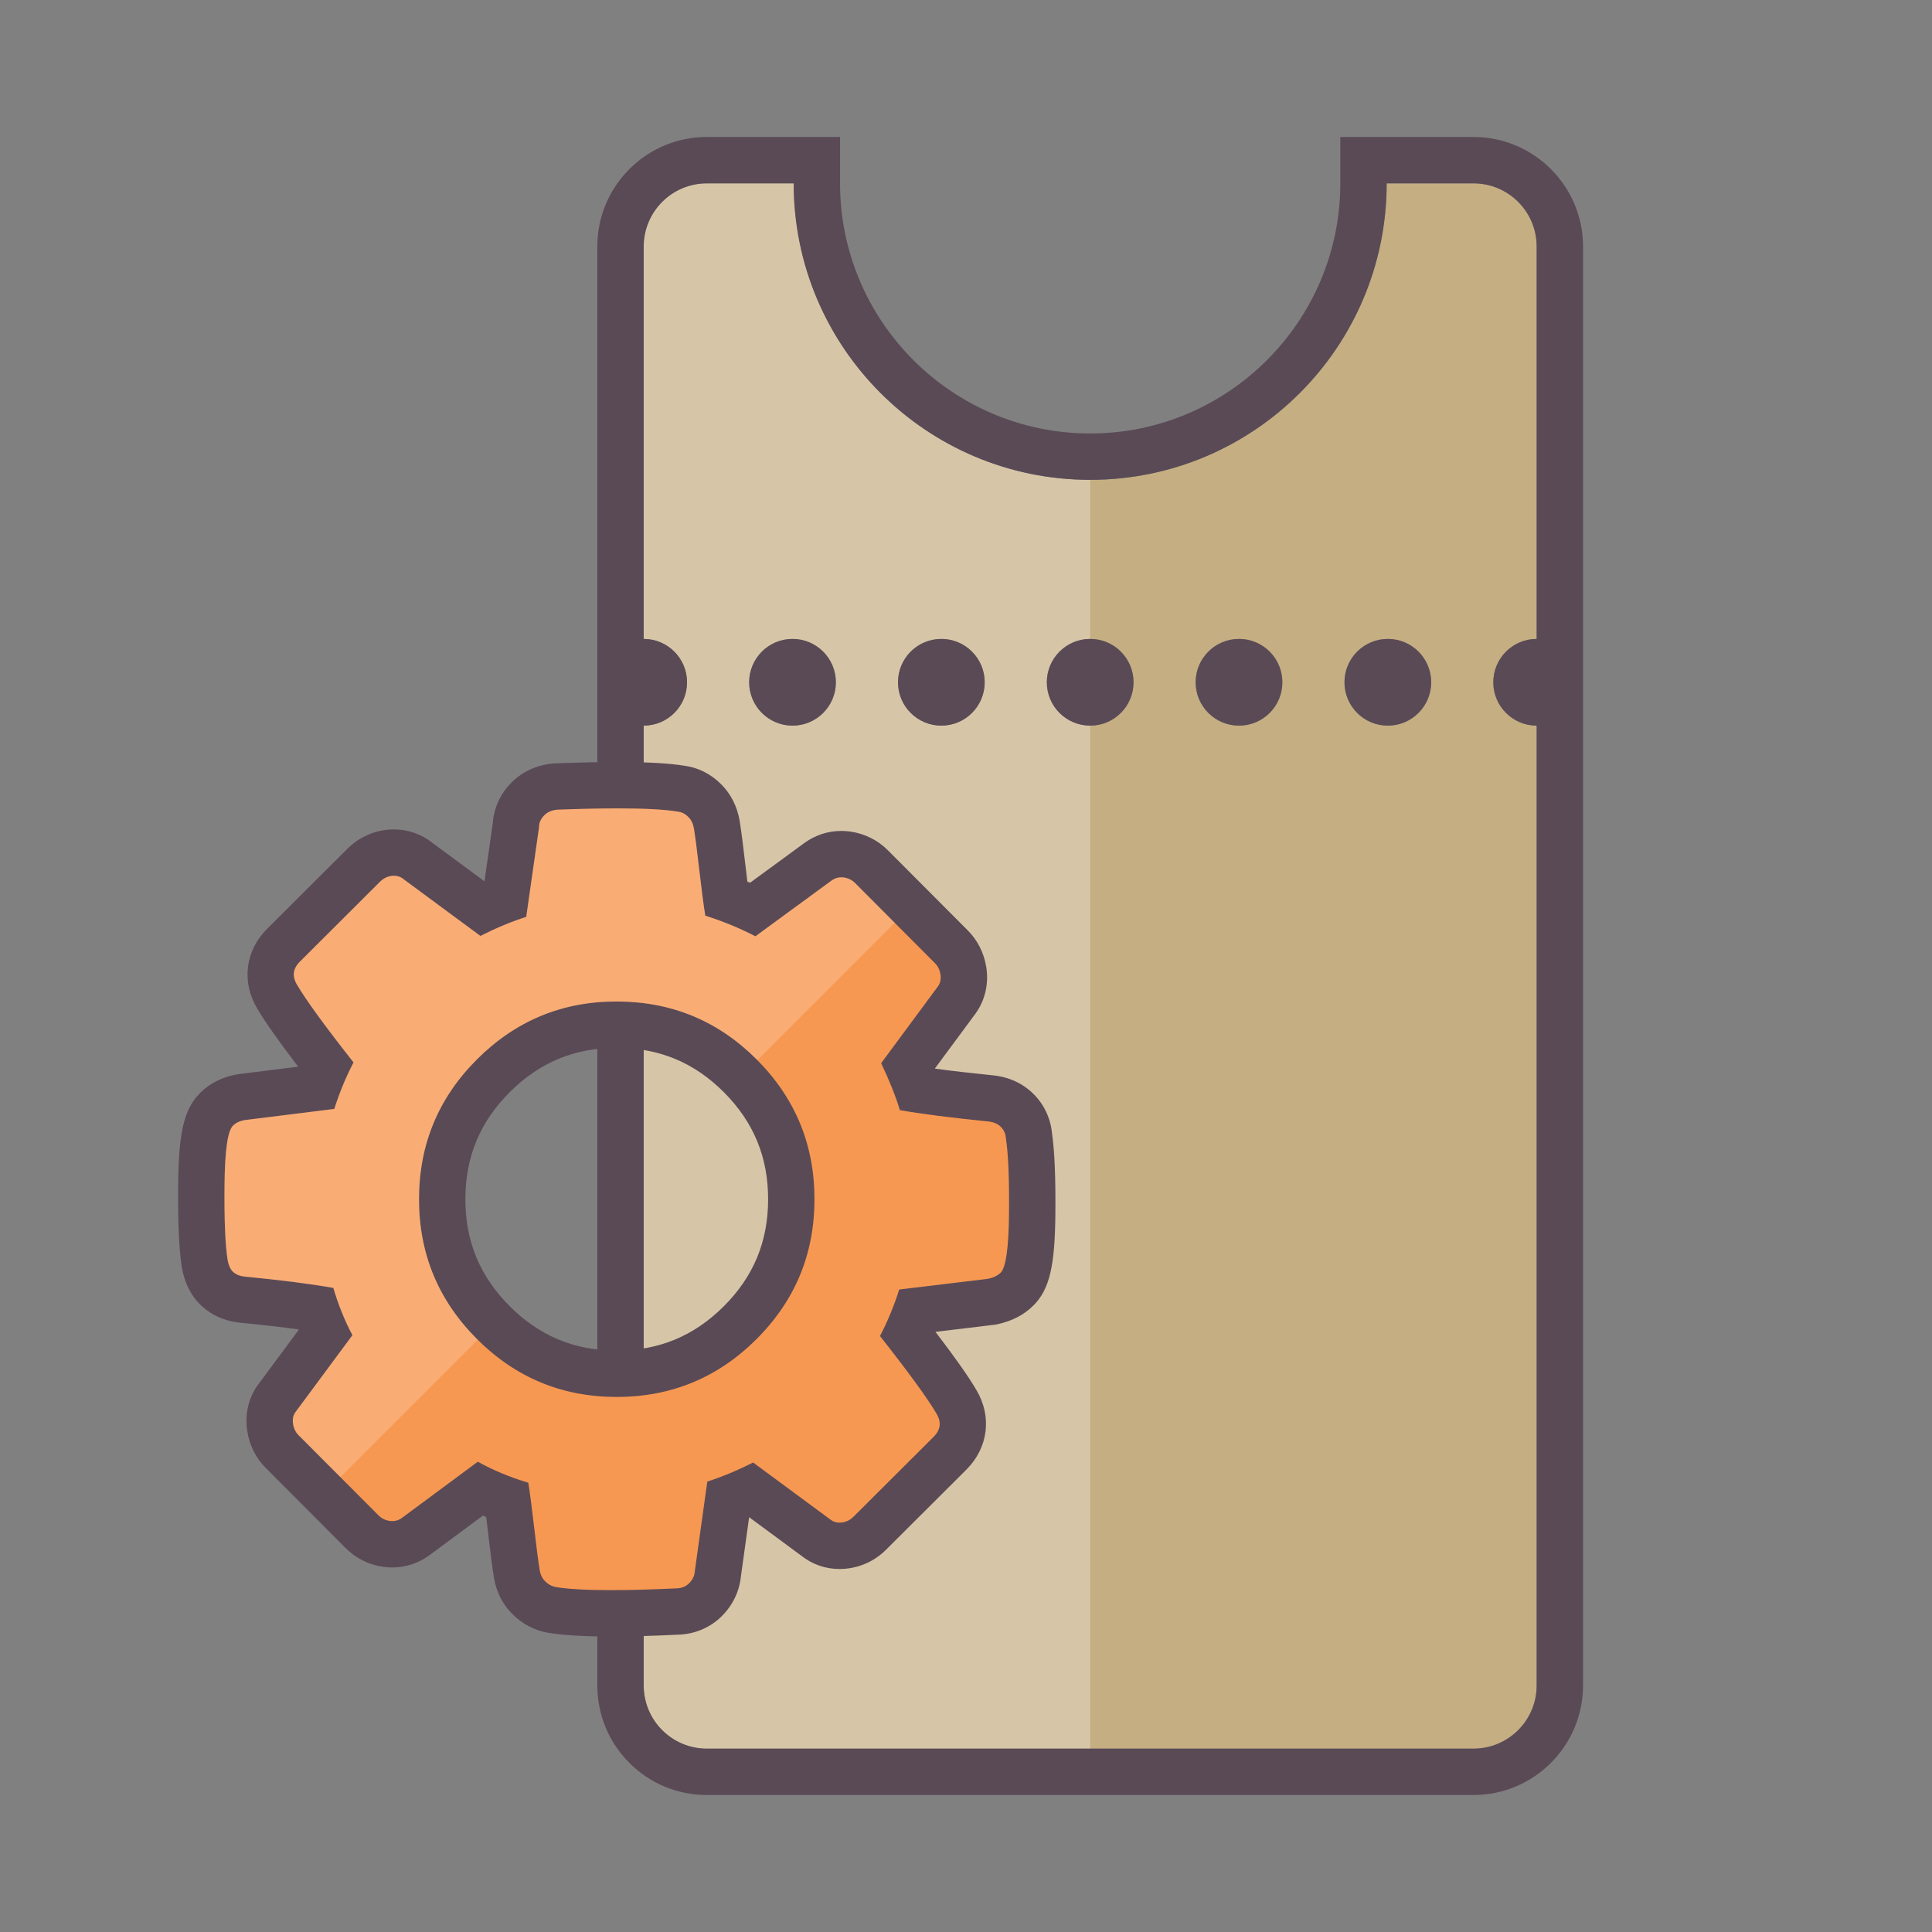 <?xml version="1.0" encoding="utf-8"?>
<!-- Generator: Adobe Illustrator 15.1.0, SVG Export Plug-In . SVG Version: 6.00 Build 0)  -->
<!DOCTYPE svg PUBLIC "-//W3C//DTD SVG 1.1//EN" "http://www.w3.org/Graphics/SVG/1.1/DTD/svg11.dtd">
<svg version="1.1" id="Layer_1" xmlns="http://www.w3.org/2000/svg" xmlns:xlink="http://www.w3.org/1999/xlink" x="0px" y="0px"
	 width="500px" height="500px" viewBox="0 0 500 500" enable-background="new 0 0 500 500" xml:space="preserve">
<rect x="0" y="0" width="500" height="500" fill="#808080" stroke="none"/>
<g>
	<g>
		<path fill="#C5AE81" d="M381.338,47.451l-22.469-0.001c0,42.38-34.354,76.732-76.733,76.733
			c-42.378,0-76.732-34.354-76.732-76.733l-22.468,0.001c-9.03-0.001-16.35,7.32-16.35,16.35l0,101.555
			c6.197,0,11.218,5.021,11.219,11.219c-0.001,6.194-5.023,11.219-11.219,11.219v248.406c0,9.029,7.32,16.35,16.35,16.35h198.402
			c9.029-0.001,16.35-7.32,16.35-16.35V187.793c0,0,0,0-0.002,0c-6.195,0-11.218-5.023-11.219-11.219
			c0.001-6.197,5.024-11.219,11.219-11.219c0.001,0,0.001,0,0.001,0l0.001-101.555C397.688,54.771,390.367,47.451,381.338,47.451z
			 M205.102,187.793c-6.194,0-11.218-5.023-11.218-11.22s5.023-11.218,11.218-11.218c6.197,0,11.218,5.021,11.218,11.218
			C216.321,182.769,211.299,187.793,205.102,187.793z M243.619,187.793c-6.195,0-11.218-5.023-11.218-11.219
			c0-6.197,5.022-11.219,11.218-11.219c6.196,0,11.219,5.021,11.219,11.219C254.838,182.77,249.815,187.793,243.619,187.793z
			 M282.136,187.793c-6.195,0-11.219-5.023-11.218-11.219c0-6.197,5.021-11.219,11.219-11.219c6.195,0,11.219,5.021,11.219,11.219
			C293.356,182.769,288.332,187.793,282.136,187.793z M320.653,187.793c-6.195,0-11.219-5.023-11.219-11.219
			c0-6.197,5.023-11.219,11.22-11.219c6.195,0,11.219,5.021,11.218,11.219C331.872,182.769,326.848,187.793,320.653,187.793z
			 M359.169,187.793c-6.194,0-11.219-5.023-11.218-11.219c0-6.197,5.023-11.219,11.219-11.219s11.219,5.021,11.218,11.219
			C370.388,182.77,365.365,187.793,359.169,187.793z"/>
	</g>
	<path opacity="0.3" fill="#FFFFFF" d="M205.404,47.45l-22.468,0.001c-9.03-0.001-16.35,7.32-16.35,16.35l0,101.555
		c6.197,0,11.218,5.021,11.219,11.219c-0.001,6.194-5.023,11.219-11.219,11.219v248.406c0,9.029,7.32,16.35,16.35,16.35h99.2
		V187.793c-6.195,0-11.219-5.023-11.218-11.219c0-6.197,5.021-11.219,11.218-11.219v-41.172
		C239.758,124.184,205.404,89.83,205.404,47.45z M216.321,176.573c0,6.195-5.021,11.22-11.219,11.22
		c-6.194,0-11.218-5.023-11.218-11.22s5.023-11.218,11.218-11.218C211.299,165.355,216.321,170.377,216.321,176.573z
		 M254.838,176.574c0,6.195-5.023,11.219-11.219,11.219c-6.195,0-11.218-5.023-11.218-11.219c0-6.197,5.022-11.219,11.218-11.219
		C249.816,165.355,254.838,170.377,254.838,176.574z"/>
	<g>
		<path fill="#5A4A56" d="M358.869,47.45l22.469,0.001c9.029,0,16.35,7.32,16.35,16.35l-0.001,101.555c0,0,0,0-0.001,0
			c-6.194,0-11.218,5.021-11.219,11.219c0.001,6.195,5.023,11.219,11.219,11.219c0.002,0,0.002,0,0.002,0v248.406
			c0,9.029-7.32,16.349-16.35,16.35H182.936c-9.03,0-16.35-7.32-16.35-16.35V187.793c6.196,0,11.218-5.024,11.219-11.219
			c-0.001-6.197-5.022-11.219-11.219-11.219l0-101.555c0-9.029,7.319-16.351,16.35-16.35l22.468-0.001
			c0,42.38,34.354,76.733,76.732,76.733C324.515,124.183,358.869,89.83,358.869,47.45 M359.169,187.793
			c6.196,0,11.219-5.023,11.219-11.219c0.001-6.197-5.022-11.219-11.218-11.219s-11.219,5.021-11.219,11.219
			C347.95,182.77,352.975,187.793,359.169,187.793 M320.653,187.793c6.195,0,11.22-5.024,11.219-11.219
			c0.001-6.197-5.022-11.219-11.218-11.219c-6.196,0-11.22,5.021-11.22,11.219C309.434,182.77,314.457,187.793,320.653,187.793
			 M282.136,187.793c6.196,0,11.22-5.024,11.22-11.219c0-6.197-5.023-11.219-11.219-11.219c-6.197,0-11.219,5.021-11.219,11.219
			C270.917,182.77,275.941,187.793,282.136,187.793 M243.619,187.793c6.196,0,11.219-5.023,11.219-11.219
			c0-6.197-5.022-11.219-11.219-11.219c-6.196,0-11.219,5.021-11.218,11.219C232.401,182.77,237.424,187.793,243.619,187.793
			 M205.102,187.793c6.197,0,11.219-5.024,11.219-11.22c0-6.196-5.021-11.218-11.218-11.218c-6.195,0-11.218,5.021-11.218,11.218
			S198.907,187.793,205.102,187.793 M346.869,35.45v12c0,35.693-29.039,64.732-64.733,64.733c-35.693,0-64.732-29.039-64.732-64.733
			v-12l-12,0l-22.468,0.001c-7.571-0.001-14.691,2.948-20.046,8.304c-5.354,5.354-8.303,12.474-8.303,20.046l0,101.554v12h0v10.438
			v248.406c0,7.572,2.948,14.691,8.303,20.046c5.354,5.354,12.474,8.304,20.046,8.304h198.402c15.633-0.002,28.35-12.72,28.35-28.35
			V187.793v-12h-0.002v-10.438l0.002-101.555c0-15.632-12.718-28.35-28.35-28.35L358.87,35.45L346.869,35.45L346.869,35.45z"/>
	</g>
</g>
<g>
	<g>
		<g>
			<path fill="#F79852" d="M158.142,417.531c-6.622,0-11.603-0.286-15.229-0.875c-2.335-0.412-4.412-1.508-6.084-3.183
				c-1.657-1.66-2.694-3.745-3.083-6.2c-0.378-2.258-0.845-5.847-1.461-11.242c-0.368-3.153-0.683-5.703-0.959-7.754
				c-2.466-0.873-4.838-1.855-7.101-2.942l-16.632,12.316c-1.775,1.315-3.869,2.013-6.05,2.013c-0.496,0-1.001-0.036-1.502-0.107
				c-2.376-0.31-4.591-1.401-6.336-3.148l-20.702-20.767c-1.654-1.66-2.721-3.82-3.084-6.249c-0.421-2.661,0.118-5.199,1.567-7.289
				l12.728-17.186c-0.927-2.019-1.771-4.117-2.529-6.284c-5.21-0.807-11.534-1.568-18.859-2.271
				c-3.493-0.358-5.646-1.859-6.843-3.057c-1.503-1.508-2.5-3.573-2.973-6.147l-0.025-0.148c-0.67-4.249-0.964-11.058-0.873-20.236
				c0.099-13.222,1.58-17.338,3.938-19.689c1.728-1.725,4.076-2.829,6.789-3.192l19.224-2.394c0.732-1.989,1.528-3.917,2.396-5.806
				c-6.256-8.047-10.545-14.03-12.768-17.812c-2.712-4.52-2.089-9.497,1.694-13.266l20.759-20.699
				c1.825-1.814,4.123-2.919,6.652-3.203c0.43-0.044,0.796-0.063,1.155-0.063c2.35,0,4.53,0.779,6.324,2.256l16.712,12.339
				c1.956-0.9,3.887-1.709,5.782-2.423l2.754-19.283c0.088-1.883,0.752-4.437,3.159-6.836c1.771-1.767,4.156-2.848,6.895-3.123
				l0.186-0.019l0.187-0.007c6.035-0.229,11.392-0.345,15.921-0.345c7.368,0,12.747,0.297,16.432,0.909
				c2.249,0.272,4.361,1.346,6.127,3.116c1.619,1.626,2.648,3.685,3.066,6.126c0.414,2.537,0.92,6.435,1.471,11.32
				c0.344,3,0.667,5.607,0.966,7.797c2.403,0.871,4.726,1.825,6.952,2.855l16.8-12.299c1.791-1.303,3.878-1.987,6.051-1.987
				c0.466,0,0.941,0.031,1.412,0.093c2.519,0.365,4.708,1.456,6.411,3.167l20.693,20.759c1.613,1.616,2.677,3.75,3.072,6.168
				c0.417,2.831-0.176,5.405-1.701,7.537l-12.646,17.102c0.943,2.137,1.765,4.173,2.461,6.098
				c4.853,0.743,11.193,1.513,18.915,2.296c2.706,0.243,5.126,1.334,6.931,3.147c1.765,1.769,2.805,4.033,3.017,6.562
				c0.645,4.331,0.916,10.895,0.832,20.049c-0.102,13.159-1.577,17.256-3.926,19.598c-1.568,1.564-3.67,2.642-6.244,3.202
				l-0.276,0.06l-19.514,2.352c-0.725,1.964-1.523,3.896-2.391,5.785c6.406,8.238,10.598,14.088,12.78,17.83
				c2.696,4.502,2.074,9.477-1.699,13.246L225.093,396.8c-1.847,1.835-4.159,2.937-6.696,3.195c-0.38,0.042-0.764,0.062-1.141,0.062
				c-2.3,0-4.461-0.771-6.265-2.232l-16.738-12.354c-1.934,0.888-3.859,1.694-5.768,2.414l-2.69,19.308
				c-0.199,2.551-1.309,4.898-3.222,6.807c-1.959,1.955-4.523,3.015-7.422,3.067C168.657,417.375,162.936,417.531,158.142,417.531z
				 M159.507,265.189c-12.494,0-22.891,4.311-31.786,13.18c-8.917,8.887-13.26,19.324-13.278,31.91
				c-0.02,12.59,4.29,23.042,13.176,31.957c8.903,8.929,19.35,13.278,31.938,13.297c12.607,0,23.057-4.31,31.952-13.176
				c8.916-8.888,13.259-19.327,13.278-31.914c0.019-12.612-4.293-23.079-13.182-31.998c-8.875-8.901-19.319-13.237-31.93-13.256
				H159.507z"/>
			<path fill="#5A4A56" d="M159.866,209.209c7.086,0,12.284,0.284,15.605,0.854c0.925,0.084,1.836,0.536,2.707,1.408
				c0.748,0.751,1.197,1.717,1.4,2.9c0.367,2.252,0.85,5.9,1.423,10.98c0.583,5.082,1.096,8.953,1.525,11.624
				c4.736,1.505,9.053,3.296,12.968,5.343l19.732-14.445c0.76-0.553,1.597-0.828,2.507-0.828c0.206,0,0.415,0.014,0.627,0.042
				c1.145,0.166,2.14,0.645,2.942,1.45l20.697,20.763c0.749,0.75,1.209,1.731,1.4,2.901c0.174,1.184-0.046,2.221-0.66,3.078
				l-14.697,19.874c2.17,4.557,3.782,8.6,4.842,12.146c5.296,0.947,12.909,1.926,22.861,2.936c1.378,0.124,2.48,0.604,3.283,1.41
				c0.801,0.803,1.238,1.812,1.302,2.994c0.618,3.98,0.882,10.438,0.8,19.328c-0.068,8.906-0.797,14.043-2.162,15.404
				c-0.748,0.746-1.851,1.276-3.283,1.588l-22.97,2.768c-1.314,4.164-2.97,8.179-4.975,12.032
				c7.46,9.479,12.342,16.176,14.636,20.111c1.307,2.183,1.055,4.171-0.756,5.98l-20.762,20.699
				c-0.874,0.868-1.908,1.362-3.094,1.478c-0.172,0.02-0.341,0.029-0.507,0.029c-0.965,0-1.827-0.331-2.57-0.963l-19.781-14.6
				c-4.046,2.049-7.99,3.689-11.857,4.941l-3.225,23.146c-0.055,1.173-0.561,2.247-1.486,3.17c-0.876,0.874-1.992,1.308-3.368,1.317
				c-6.467,0.308-12.076,0.462-16.826,0.462c-6.234,0-10.99-0.266-14.267-0.798c-1.062-0.188-1.999-0.697-2.801-1.5
				c-0.751-0.753-1.213-1.707-1.403-2.9c-0.375-2.239-0.846-5.9-1.426-10.982c-0.592-5.07-1.089-8.953-1.521-11.621
				c-4.809-1.438-9.146-3.256-13.066-5.441l-19.636,14.541c-0.756,0.561-1.586,0.835-2.48,0.835c-0.215,0-0.434-0.017-0.656-0.048
				c-1.152-0.15-2.137-0.647-2.938-1.449L77.25,371.405c-0.747-0.749-1.222-1.719-1.399-2.9c-0.186-1.174,0.007-2.18,0.564-2.984
				l14.797-19.974c-1.982-3.729-3.639-7.821-4.941-12.236c-6.045-1.069-13.67-2.037-22.875-2.921
				c-1.361-0.14-2.426-0.579-3.175-1.328c-0.623-0.625-1.06-1.61-1.312-2.986c-0.607-3.854-0.889-10.27-0.8-19.242
				c0.067-8.965,0.798-14.127,2.175-15.5c0.804-0.803,1.934-1.305,3.349-1.494l22.886-2.85c1.331-4.18,2.971-8.18,4.979-12.035
				c-7.462-9.474-12.327-16.184-14.635-20.113c-1.307-2.178-1.059-4.17,0.755-5.977l20.761-20.7c0.874-0.868,1.91-1.357,3.084-1.489
				c0.165-0.017,0.327-0.025,0.486-0.025c0.987,0,1.866,0.323,2.606,0.969l19.779,14.604c4.051-2.049,8.001-3.706,11.857-4.938
				l3.32-23.246c-0.013-1.129,0.465-2.149,1.405-3.086c0.806-0.805,1.895-1.266,3.258-1.402
				C150.157,209.323,155.389,209.209,159.866,209.209 M159.56,361.533c14.113,0,26.195-4.969,36.184-14.927
				c10.014-9.982,15.021-22.053,15.042-36.154c0.021-14.143-4.95-26.227-14.933-36.242c-9.96-9.99-22.027-15-36.171-15.021
				c-0.059,0-0.118,0-0.177,0c-14.045,0-26.052,4.989-36.022,14.931c-9.993,9.96-15.021,22.011-15.042,36.15
				c-0.022,14.143,4.967,26.21,14.926,36.201c9.984,10.014,22.035,15.041,36.178,15.062
				C159.551,361.533,159.557,361.533,159.56,361.533 M159.866,197.209c-4.605,0-10.038,0.117-16.148,0.349l-0.373,0.014
				l-0.371,0.037c-4.13,0.415-7.774,2.091-10.537,4.849c-2.916,2.907-4.627,6.589-4.892,10.476l-2.163,15.146l-13.441-9.924
				c-2.824-2.267-6.347-3.507-9.994-3.507c-0.563,0-1.137,0.029-1.704,0.087l-0.06,0.006l-0.06,0.006
				c-3.888,0.437-7.417,2.132-10.205,4.903l-20.774,20.714c-5.671,5.65-6.692,13.727-2.606,20.591
				c2.06,3.499,5.557,8.473,10.625,15.104l-15.013,1.869l-0.055,0.007l-0.055,0.008c-4.027,0.539-7.566,2.231-10.234,4.895
				c-4.156,4.145-5.595,10.177-5.697,23.903c-0.095,9.615,0.214,16.56,0.946,21.2l0.023,0.149l0.027,0.147
				c0.696,3.791,2.249,6.918,4.617,9.294c1.902,1.9,5.243,4.259,10.449,4.793l0.039,0.004l0.039,0.004
				c5.659,0.543,10.697,1.12,15.062,1.724c0.008,0.02,0.016,0.04,0.024,0.06l-10.563,14.259l-0.113,0.152l-0.108,0.156
				c-2.304,3.324-3.212,7.46-2.561,11.65c0.562,3.683,2.207,6.98,4.759,9.541l20.697,20.762c2.683,2.686,6.071,4.363,9.812,4.867
				c0.758,0.104,1.525,0.158,2.281,0.158c3.479,0,6.807-1.104,9.626-3.194l13.802-10.221c0.286,0.12,0.573,0.239,0.862,0.356
				c0.153,1.242,0.317,2.616,0.495,4.137c0.621,5.441,1.1,9.118,1.503,11.533c0.592,3.652,2.234,6.913,4.751,9.436
				c2.551,2.554,5.735,4.227,9.209,4.84l0.081,0.015l0.081,0.013c3.948,0.641,9.244,0.953,16.191,0.953
				c4.869,0,10.661-0.157,17.217-0.467c4.381-0.106,8.438-1.811,11.452-4.818c2.85-2.842,4.59-6.503,4.947-10.375l2.12-15.218
				l13.449,9.926c2.859,2.277,6.281,3.479,9.928,3.479c0.584,0,1.177-0.032,1.764-0.095c3.914-0.402,7.472-2.095,10.294-4.898
				l20.777-20.715c5.662-5.656,6.683-13.718,2.625-20.568c-2.031-3.475-5.458-8.354-10.617-15.098l15.021-1.81l0.562-0.067
				l0.553-0.121c3.714-0.808,6.812-2.428,9.207-4.817c4.147-4.135,5.583-10.144,5.688-23.809c0.086-9.333-0.199-16.151-0.873-20.8
				c-0.373-3.828-2.037-7.388-4.733-10.09c-2.784-2.797-6.459-4.486-10.622-4.879c-5.816-0.591-10.822-1.171-14.97-1.735
				l10.457-14.141l0.057-0.076l0.056-0.077c2.411-3.372,3.396-7.565,2.771-11.808l-0.014-0.094l-0.016-0.095
				c-0.599-3.664-2.241-6.928-4.749-9.441L229.8,220.066c-2.619-2.631-5.981-4.312-9.718-4.854l-0.077-0.011l-0.077-0.01
				c-0.73-0.096-1.469-0.145-2.196-0.145c-3.45,0-6.759,1.081-9.568,3.126l-14.039,10.277c-0.234-0.098-0.469-0.194-0.706-0.29
				c-0.161-1.297-0.327-2.693-0.497-4.174c-0.568-5.03-1.074-8.921-1.501-11.544l-0.008-0.047l-0.008-0.047
				c-0.622-3.631-2.255-6.862-4.723-9.341c-2.705-2.71-5.984-4.368-9.528-4.827C173.144,197.526,167.483,197.209,159.866,197.209
				L159.866,197.209z M159.565,349.533c-10.916-0.016-19.976-3.789-27.698-11.534c-7.704-7.729-11.441-16.793-11.424-27.71
				c0.016-10.914,3.782-19.964,11.513-27.67c7.714-7.691,16.726-11.43,27.551-11.43h0.137c10.96,0.016,20.018,3.775,27.712,11.493
				c7.708,7.733,11.447,16.812,11.431,27.752c-0.017,10.914-3.783,19.967-11.514,27.673
				C179.561,345.795,170.497,349.532,159.565,349.533L159.565,349.533L159.565,349.533z"/>
		</g>
	</g>
</g>
<g opacity="0.2">
	<path fill="#FFFFFF" d="M221.301,228.538c-0.802-0.806-1.797-1.284-2.942-1.45c-1.155-0.152-2.203,0.108-3.134,0.786
		l-19.732,14.445c-3.915-2.047-8.231-3.838-12.968-5.343c-0.429-2.671-0.942-6.542-1.525-11.624
		c-0.573-5.08-1.056-8.729-1.423-10.98c-0.203-1.184-0.652-2.149-1.4-2.9c-0.87-0.872-1.782-1.324-2.707-1.408
		c-5.419-0.93-15.839-1.1-31.299-0.514c-1.363,0.137-2.452,0.598-3.258,1.402c-0.939,0.937-1.417,1.957-1.405,3.086l-3.32,23.246
		c-3.856,1.231-7.807,2.889-11.857,4.938l-19.779-14.604c-0.86-0.75-1.907-1.064-3.092-0.943c-1.175,0.132-2.211,0.621-3.084,1.489
		l-20.761,20.7c-1.813,1.807-2.062,3.799-0.755,5.977c2.308,3.93,7.173,10.64,14.635,20.113c-2.008,3.855-3.647,7.855-4.979,12.035
		l-22.886,2.85c-1.415,0.189-2.544,0.691-3.349,1.494c-1.377,1.373-2.108,6.535-2.175,15.5c-0.088,8.973,0.193,15.389,0.8,19.242
		c0.252,1.376,0.689,2.361,1.312,2.986c0.75,0.749,1.814,1.188,3.175,1.328c9.205,0.884,16.83,1.852,22.875,2.921
		c1.302,4.415,2.959,8.507,4.941,12.236l-14.797,19.974c-0.558,0.805-0.75,1.811-0.564,2.984c0.177,1.182,0.652,2.151,1.399,2.9
		l10.832,10.865l35.548-35.548c-0.086-0.086-0.175-0.165-0.261-0.251c-9.959-9.991-14.948-22.059-14.926-36.201
		c0.021-14.14,5.048-26.19,15.042-36.15c10.012-9.982,22.078-14.973,36.199-14.931c14.144,0.021,26.211,5.03,36.171,15.021
		c0.048,0.049,0.092,0.099,0.141,0.147l35.546-35.547L221.301,228.538z"/>
</g>
</svg>
